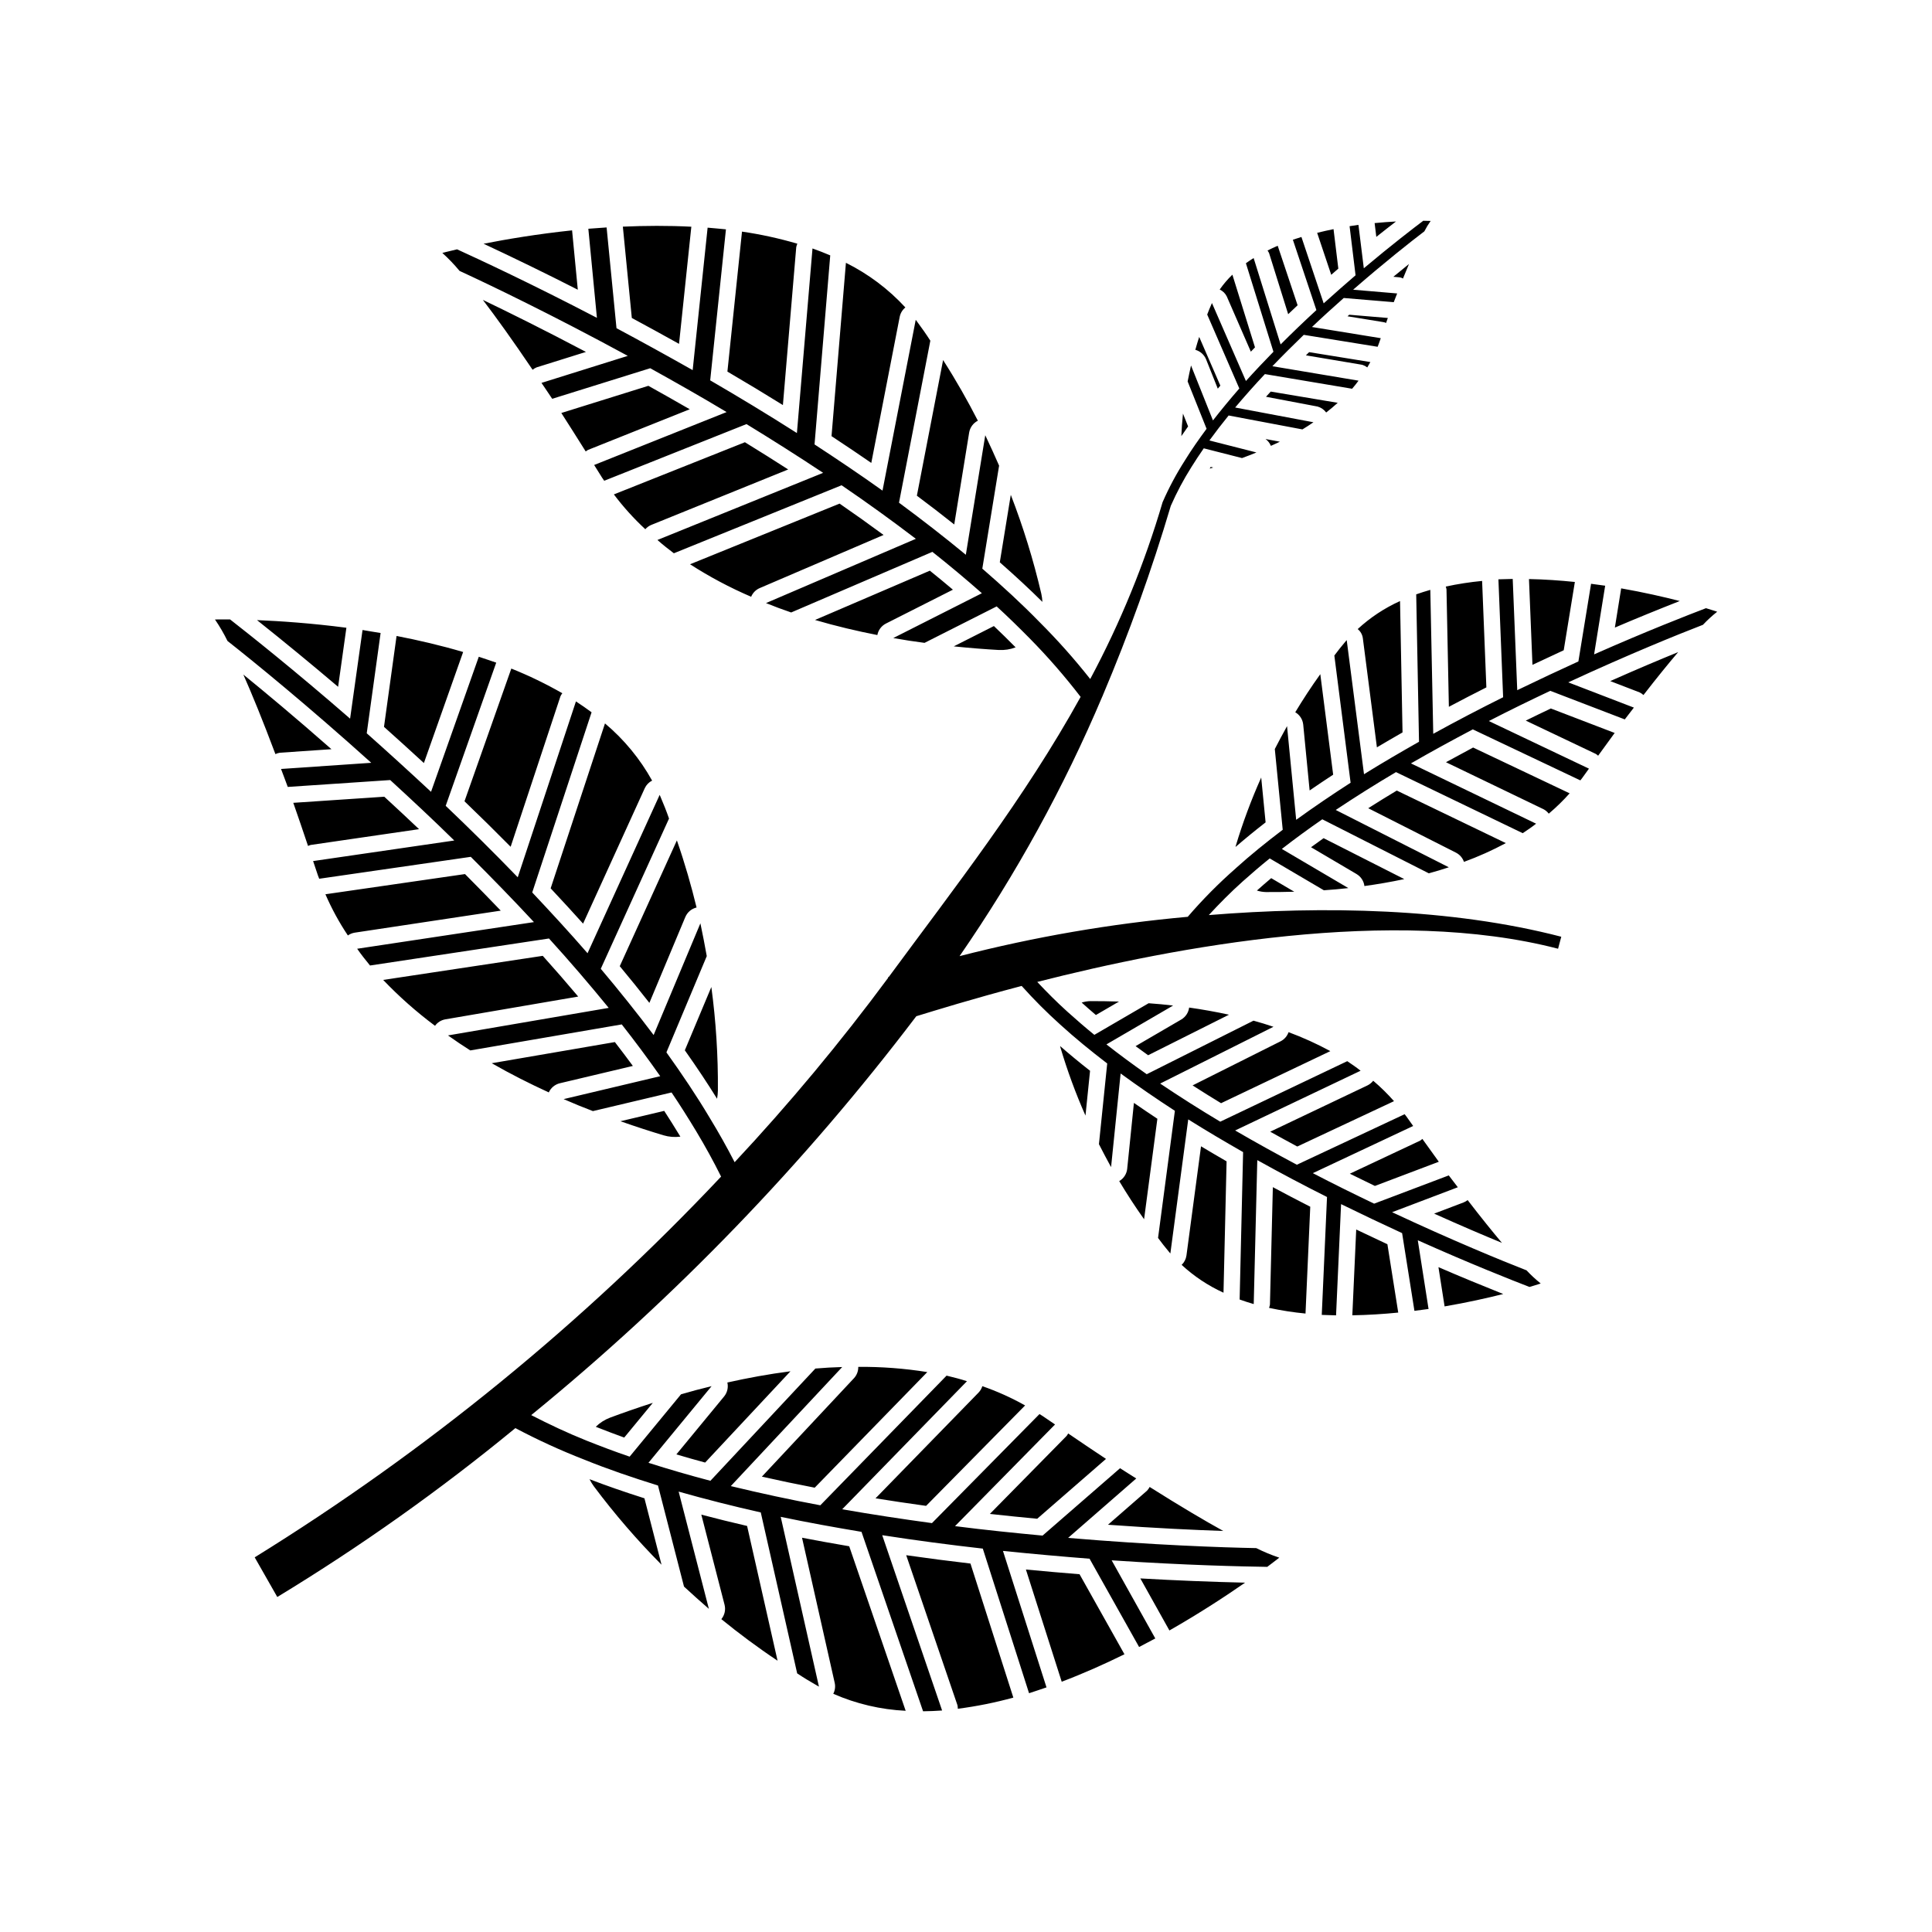 <?xml version="1.0" encoding="UTF-8"?>
<!-- Uploaded to: SVG Repo, www.svgrepo.com, Generator: SVG Repo Mixer Tools -->
<svg fill="#000000" width="800px" height="800px" version="1.1" viewBox="144 144 512 512" xmlns="http://www.w3.org/2000/svg">
 <path d="m468.24 486.58c-4.062-1.852-7.809-4.34-11.09-7.375 0.688-0.656 1.133-1.527 1.27-2.469l3.863-28.953c2.094 1.258 4.332 2.574 6.773 3.984zm22.992-22.785c-3.356-1.711-6.66-3.438-9.914-5.188l-0.77 31.078h0.004c-0.047 0.312-0.125 0.621-0.238 0.914 3.188 0.688 6.414 1.191 9.66 1.504zm-40.516-23.312c-2.102-1.387-4.172-2.789-6.215-4.203l-1.781 17.445h0.004c-0.141 1.371-0.926 2.59-2.117 3.281 1.988 3.324 4.164 6.703 6.586 10.102zm57.199-10.078v0.004c-0.402 0.516-0.918 0.938-1.504 1.227l-25.793 12.277c2.312 1.293 4.695 2.594 7.172 3.926l25.633-12.02v-0.004c-1.703-1.93-3.543-3.738-5.508-5.406zm-73.492-17.414 6.125-3.566c-2.75-0.094-5.293-0.125-7.531-0.117v-0.004c-0.801 0.016-1.598 0.148-2.363 0.391 1.234 1.098 2.477 2.203 3.769 3.297zm113.92-78.023 18.57 8.832c0.219 0.137 0.422 0.297 0.609 0.473 1.523-2.121 2.984-4.133 4.383-6.031l-16.914-6.484c-2.019 0.957-4.269 2.039-6.648 3.211zm-21.141 11.031 25.734 12.398 0.004-0.004c0.586 0.289 1.102 0.711 1.5 1.234 1.969-1.664 3.816-3.465 5.531-5.387l-25.582-12.137c-2.496 1.332-4.883 2.621-7.188 3.891zm-30.648 76.559c-3.57-1.934-7.269-3.613-11.074-5.023-0.359 1.043-1.105 1.906-2.086 2.41l-23.344 11.699c2.547 1.637 5.062 3.211 7.543 4.715zm-6.473-184.39 14.633 2.457c0.133 0.02 0.266 0.047 0.395 0.086 0.445 0.148 0.863 0.371 1.234 0.656 0.281-0.465 0.555-0.934 0.816-1.418l-16.227-2.625c-0.285 0.285-0.57 0.566-0.855 0.848zm-10.578 10.98s13.562 2.562 13.664 2.59h-0.004c0.914 0.254 1.723 0.812 2.289 1.578 1.051-0.824 2.07-1.668 3.059-2.566l-17.754-2.977c-0.422 0.453-0.84 0.914-1.258 1.375zm21.605-21.328 9.473 1.539c0.141 0.023 0.281 0.055 0.422 0.09 0.113 0.031 0.203 0.113 0.312 0.152 0.16-0.441 0.32-0.906 0.477-1.336l-10.223-0.855c-0.156 0.137-0.309 0.273-0.465 0.41zm77.414 99.676h-0.004c0.371 0.18 0.711 0.414 1.016 0.695 3.633-4.68 6.68-8.418 9.199-11.375-4.723 1.926-10.836 4.492-18.004 7.68zm-113.95-59.312c0.293-0.086 0.637-0.195 0.945-0.285l-0.656-0.168c-0.102 0.152-0.191 0.301-0.289 0.453zm6.891 100.07c-0.02 0.066-0.012 0.129-0.027 0.191 2.41-2.07 4.988-4.203 7.961-6.508l-1.164-11.879h-0.004c-2.644 5.914-4.906 11.992-6.766 18.195zm5.629 11.75c0.766 0.242 1.559 0.379 2.363 0.398 2.238 0.016 4.781-0.004 7.535-0.086l-6.109-3.598c-1.301 1.09-2.551 2.188-3.789 3.285zm2.285-119.66v-0.004c0.633 0.465 1.125 1.094 1.422 1.816 0.797-0.371 1.578-0.695 2.383-1.098zm35.234-42.875c0.25 0.02 0.5 0.062 0.742 0.129 0.156 0.062 0.305 0.137 0.449 0.215 0.562-1.398 1.094-2.676 1.59-3.844-1.273 1.023-2.633 2.129-4.141 3.379zm-81.734 210.3c-2.949-2.305-5.516-4.449-7.93-6.543 0.016 0.066 0.008 0.125 0.027 0.191v0.004c1.836 6.211 4.066 12.301 6.688 18.223zm-187.04-72.629-24.113 1.617c1.242 3.551 2.547 7.359 3.91 11.43 0.227-0.109 0.465-0.199 0.707-0.266l28.711-4.184c-3.328-3.16-6.481-6.082-9.215-8.598zm-13.996-12.594c-9.566-8.414-17.625-15.125-23.352-19.781 2.285 5.164 5.117 12.07 8.5 21.082l0.004-0.004c0.371-0.176 0.766-0.301 1.176-0.363zm237.28-119.96 6.367 14.613c0.367-0.383 0.73-0.762 1.098-1.145l-5.992-19.262c-1.246 1.199-2.371 2.516-3.359 3.938 0.824 0.379 1.496 1.035 1.887 1.855zm-67.938 335.77c-5.723-0.668-11.422-1.406-17.031-2.211l13.582 39.75c0.066 0.312 0.102 0.629 0.098 0.945 4.965-0.641 9.883-1.629 14.715-2.957zm-104.06-337.58-1.516-15.73c-9.277 0.98-17.41 2.359-23.453 3.547 8.16 3.809 16.609 7.926 24.969 12.184zm228.08 259.03 1.629 10.406c6-1.027 11.32-2.227 15.539-3.285-5.633-2.254-11.391-4.617-17.168-7.121zm-79.004 82.492 7.707 13.793c8.102-4.625 14.996-9.156 20.051-12.668-9.004-0.211-18.391-0.586-27.758-1.125zm-16.109-1.109c-4.562-0.367-9.316-0.785-14.215-1.25l9.488 29.734c5.75-2.176 11.332-4.668 16.629-7.277zm97.246-260.96 0.629 31.082c3.269-1.738 6.594-3.457 9.938-5.144l-1.129-28.215h0.008c-3.242 0.309-6.461 0.809-9.641 1.496 0.09 0.25 0.16 0.516 0.199 0.781zm-237.9 133.27c0.547-1.219 1.629-2.113 2.926-2.426l19.352-4.59c-1.543-2.102-3.129-4.199-4.766-6.324l-32.633 5.606c5.051 2.894 10.137 5.457 15.121 7.734zm18.805-33.449c2.699 3.242 5.324 6.492 7.852 9.719l9.523-22.75h0.004c0.531-1.27 1.637-2.207 2.977-2.523-1.395-5.734-3.094-11.688-5.215-17.781zm16.066 45.172c-1.559-2.555-2.973-4.82-4.285-6.828l-11.598 2.746c4.176 1.469 8.055 2.719 11.391 3.719h0.004c1.457 0.438 2.984 0.559 4.492 0.363zm8.203-39.645-7.023 16.758c3.266 4.625 6.07 8.852 8.539 12.84h0.004c0.133-0.734 0.207-1.477 0.219-2.219 0.066-9.156-0.512-18.305-1.734-27.379zm124.99-151.97c-0.223 2.164-0.363 4.16-0.434 5.969 0.574-0.84 1.148-1.68 1.793-2.57zm-142.62 99.25c0.402-0.859 1.082-1.562 1.934-1.992-3.203-5.773-7.438-10.906-12.488-15.152l-14.398 43.703c3.172 3.391 5.996 6.465 8.594 9.355zm181.91-136.03c0.633-0.559 1.258-1.105 1.879-1.641l-1.27-10.461c-1.445 0.285-2.879 0.617-4.34 0.98zm-16.469-5.742 5.059 16.18c0.832-0.801 1.664-1.59 2.496-2.367l-5.273-15.77c-0.922 0.395-1.809 0.816-2.695 1.258l0.004 0.004c0.16 0.219 0.297 0.453 0.41 0.699zm-23.281 203.1-12.098 7.051c1.098 0.805 2.199 1.609 3.32 2.414l21.43-10.746c-3.574-0.777-7.109-1.402-10.555-1.891h-0.004c-0.168 1.324-0.941 2.496-2.094 3.172zm-106.98 169.92-8.074-35.711c-4.102-0.949-8.168-1.957-12.133-3l6.16 23.879v0.004c0.34 1.336 0.027 2.75-0.852 3.812 4.578 3.731 9.531 7.441 14.898 11.016zm-33.055-68.336c-4.215 1.352-8.059 2.699-11.32 3.918-1.426 0.535-2.719 1.359-3.801 2.426 2.781 1.094 5.273 2.043 7.539 2.856zm36.477-8.367c-5.777 0.746-11.375 1.777-16.727 2.977l0.004 0.004c0.301 1.301-0.02 2.668-0.867 3.699l-12.645 15.348c2.512 0.75 5.043 1.465 7.621 2.164zm17.961-1.172 0.004 0.004c0.027 1.102-0.375 2.172-1.117 2.984l-24.43 26.109c4.754 1.07 9.441 2.051 14.004 2.926l29.84-30.637h-0.004c-6.047-0.973-12.168-1.434-18.293-1.383zm-112.16-90.383c0.648-0.895 1.613-1.504 2.699-1.703l35.246-6.043c-3.152-3.742-6.285-7.34-9.395-10.793l-42.289 6.383c4.234 4.43 8.828 8.496 13.738 12.156zm156.38 100.61c-3.617-2.035-7.414-3.742-11.336-5.106-0.195 0.633-0.535 1.211-0.992 1.691l-27.312 28.031c4.289 0.688 8.734 1.348 13.402 1.996zm-166.57-203.92-3.332 24.086c3.418 3.055 6.941 6.25 10.574 9.59l10.402-29.426c-5.894-1.738-11.844-3.129-17.645-4.25zm-15.492 13.473 2.195-15.648c-9.277-1.211-17.531-1.77-23.688-2.023 7.133 5.676 14.297 11.566 21.492 17.672zm58.926 2.512c0.133-0.285 0.297-0.559 0.492-0.805-4.348-2.492-8.863-4.676-13.516-6.539l-12.41 35.172c4.168 4.004 8.262 8.035 12.23 12.055zm94.453-53.156c3.367 2.512 6.676 5.059 9.902 7.625l3.953-24.344v-0.004c0.223-1.359 1.078-2.531 2.309-3.152-2.691-5.254-5.734-10.641-9.215-16.07zm-72.199 265.7c-5.398-1.711-10.191-3.383-14.562-5.066v-0.004c0.34 0.664 0.727 1.301 1.164 1.902 5.481 7.332 11.473 14.273 17.926 20.766zm21.988-298.59c4.984 2.918 9.902 5.887 14.707 8.871l3.535-41.859 0.004-0.004c0.062-0.309 0.16-0.613 0.289-0.902-4.809-1.406-9.707-2.481-14.668-3.203zm-98.77 148.69 38.703-5.836c-2.996-3.129-6.137-6.34-9.473-9.691l-36.992 5.352c1.652 3.809 3.644 7.465 5.953 10.918 0.535-0.383 1.156-0.637 1.809-0.742zm131.05 162.61c-4.574-0.781-8.684-1.523-12.504-2.262l8.668 38.504c0.207 0.965 0.07 1.977-0.387 2.856 6.066 2.66 12.566 4.188 19.184 4.504zm136.11-240.69 3.734 28.969c2.074-1.234 4.309-2.531 6.789-3.953l-0.66-34.812 0.004-0.004c-4.117 1.855-7.906 4.363-11.223 7.426 0.734 0.594 1.219 1.441 1.355 2.375zm6.516 160.65c-2.68-1.246-5.434-2.547-8.266-3.902l-1.031 22.734c4.121-0.066 8.207-0.328 12.168-0.719zm-102.72-180.72c4.238 3.723 7.953 7.18 11.297 10.496h-0.004c-0.039-0.742-0.141-1.48-0.301-2.207-2.082-8.902-4.781-17.645-8.078-26.168zm9.91 253.47 18.234-15.859c-3.137-2.078-6.488-4.328-10.023-6.746h-0.004c-0.113 0.227-0.25 0.441-0.402 0.645l-20.348 20.68c4.441 0.492 8.676 0.914 12.539 1.281zm-107.43-318.22c4.035 2.172 8.207 4.461 12.516 6.859l3.258-31.043c-6.141-0.316-12.25-0.277-18.148-0.016zm238.68 91.926c2.832-1.344 5.594-2.633 8.285-3.867l2.953-18.098c-3.957-0.41-8.039-0.691-12.16-0.773zm-20.227 49.793v0.004c0.977 0.508 1.719 1.375 2.074 2.418 3.812-1.391 7.519-3.055 11.098-4.973l-28.898-13.926c-2.484 1.488-5.008 3.051-7.566 4.68zm-38.453-1.461 12.066 7.106v0.004c1.152 0.68 1.918 1.852 2.082 3.176 3.449-0.473 6.984-1.078 10.562-1.84l-21.375-10.844c-1.129 0.797-2.234 1.598-3.336 2.402zm80.52-58.207c5.762-2.469 11.5-4.797 17.199-7.039-4.215-1.078-9.531-2.301-15.527-3.356zm-46.656 141.56c-1.387-1.902-2.84-3.922-4.359-6.055-0.188 0.176-0.391 0.332-0.605 0.469l-18.617 8.754c2.32 1.148 4.551 2.238 6.641 3.242zm-239.1-210.52 13.082-4.094c-11.27-5.953-20.672-10.598-27.32-13.789 3.426 4.488 7.789 10.543 13.18 18.516 0.32-0.262 0.676-0.473 1.059-0.629zm162.47 296.7v0.004c-0.188 0.367-0.43 0.707-0.715 1.004l-10.332 9.008c12.648 0.918 23.152 1.395 30.559 1.648-4.945-2.731-11.375-6.523-19.512-11.66zm38.586-205.31v0.004c1.188 0.691 1.969 1.906 2.109 3.273l1.699 17.457c2.055-1.414 4.133-2.805 6.238-4.18l-3.41-26.637c-2.438 3.391-4.633 6.766-6.637 10.086zm45.684 129.29c-0.328 0.258-0.688 0.465-1.074 0.621l-7.805 2.965c7.141 3.215 13.246 5.809 17.969 7.754-2.492-2.953-5.504-6.68-9.09-11.34zm-206.07-168.5c5.148 3.316 10.566 6.199 16.191 8.613 0.422-1.02 1.219-1.836 2.227-2.281l32.867-14.098c-3.914-2.883-7.809-5.664-11.656-8.309zm-20.188-18.512c2.5 3.316 5.285 6.406 8.332 9.227 0.434-0.5 0.977-0.891 1.59-1.145l36.277-14.695c-3.625-2.336-7.43-4.723-11.473-7.215zm61.496-61.379-3.816 45.938c3.891 2.566 7.352 4.894 10.539 7.098l7.535-38.746c0.199-0.969 0.73-1.836 1.496-2.457-4.484-4.875-9.824-8.883-15.754-11.832zm-75.422 39.801c2.035 3.164 4.191 6.566 6.469 10.203 0.195-0.16 0.402-0.305 0.625-0.426l26.941-10.766c-3.961-2.289-7.715-4.398-10.965-6.211zm170.88-14.191 3.09 7.742c0.223-0.266 0.453-0.531 0.68-0.801l-5.609-12.91c-0.379 1.164-0.699 2.285-1.023 3.422v-0.004c1.301 0.355 2.359 1.301 2.863 2.551zm45.102-32.477c1.734-1.402 3.473-2.723 5.215-4.082-1.723 0.09-3.637 0.23-5.664 0.426zm-148.75 101.52c5.59 1.641 11.137 2.941 16.516 3.996l0.004-0.004c0.246-1.312 1.086-2.438 2.277-3.043l17.746-8.973c-2.004-1.699-4.031-3.371-6.109-5.039zm36.77 6.996c4.406 0.457 8.465 0.766 11.941 0.961v-0.004c1.516 0.086 3.035-0.152 4.453-0.695-2.09-2.102-3.988-3.973-5.758-5.644zm155.55 168.85v-0.004c-1.336-1.07-2.59-2.234-3.758-3.484-6.562-2.562-19.742-7.961-35.629-15.41l17.418-6.613c-0.793-1.008-1.57-2.062-2.398-3.137l-19.781 7.484c-5.223-2.504-10.699-5.184-16.242-8.082l26.586-12.5c-0.438-0.629-0.93-1.277-1.383-1.945-0.285-0.41-0.574-0.816-0.879-1.176l-28.559 13.391c-5.406-2.879-10.883-5.898-16.355-9.082l33.246-15.832c-1.117-0.891-2.336-1.727-3.539-2.531l-33.652 16.035c-5.406-3.219-10.727-6.609-15.926-10.102l30.027-15.047c-1.73-0.586-3.527-1.137-5.293-1.621l-28.293 14.191c-3.691-2.582-7.231-5.199-10.684-7.902l17.672-10.297c-2.207-0.266-4.383-0.461-6.488-0.609l-14.383 8.375c-2.473-2-4.856-4.086-7.141-6.133-2.867-2.59-5.496-5.231-7.988-7.891 36.621-9.332 94.273-20.16 138.02-8.797l0.848-3.18c-29.27-7.602-63.074-8.203-93.41-5.738 2.777-3.008 5.719-5.992 8.98-8.914 2.293-2.039 4.688-4.113 7.168-6.102l14.344 8.441c2.106-0.137 4.281-0.324 6.492-0.578l-17.625-10.375c3.465-2.688 7.016-5.285 10.719-7.856l28.23 14.316c1.766-0.477 3.566-1.02 5.301-1.598l-29.969-15.191c5.215-3.469 10.551-6.836 15.969-10.031l33.582 16.184c1.207-0.801 2.43-1.633 3.551-2.516l-33.172-15.98c5.488-3.164 10.977-6.156 16.395-9.012l28.5 13.516c0.305-0.355 0.594-0.766 0.883-1.172 0.457-0.664 0.949-1.309 1.395-1.938l-26.527-12.617c5.555-2.875 11.043-5.527 16.277-8.008l19.746 7.574c0.832-1.07 1.613-2.125 2.41-3.129l-17.387-6.688c15.918-7.379 29.121-12.719 35.695-15.254 1.172-1.246 2.434-2.402 3.773-3.469 0 0-1.055-0.355-2.973-0.934-4.672 1.785-15.633 6.039-29.648 12.242l2.934-18.199c-1.242-0.152-2.465-0.34-3.738-0.508l-3.359 20.578c-5.113 2.328-10.551 4.879-16.207 7.617l-1.199-29.48c-1.293 0.035-2.531 0.051-3.789 0.102l1.25 31.25c-6.047 3.008-12.25 6.238-18.52 9.691l-0.777-38.148c-1.293 0.375-2.496 0.75-3.738 1.191l0.742 39.066c-4.859 2.754-9.77 5.609-14.578 8.602l-4.582-35.547-0.305 0.355c-1.035 1.223-2.039 2.465-2.973 3.738l4.309 33.711c-4.945 3.18-9.77 6.461-14.422 9.824l-2.422-24.824c-1.156 2.055-2.207 4.078-3.242 6.066l2.098 21.395c-4.383 3.332-8.578 6.715-12.453 10.215l0.004 0.008c-4.539 3.977-8.789 8.27-12.723 12.844-20.402 1.832-40.625 5.32-60.469 10.426 14.949-21.633 27.645-44.734 37.891-68.949l0.078-0.059-0.035-0.043 0.004-0.004c6.949-16.41 12.973-33.203 18.043-50.289 1.57-3.562 3.398-7 5.477-10.293 1.027-1.633 2.109-3.305 3.258-4.941l10.141 2.582c1.25-0.453 2.527-0.945 3.816-1.488l-12.461-3.176c1.621-2.231 3.309-4.422 5.094-6.621l19.555 3.691c0.984-0.598 1.977-1.242 2.922-1.895l-20.75-3.91c2.539-3.008 5.172-5.977 7.883-8.855l23.113 3.883c0.59-0.695 1.18-1.41 1.703-2.141l-22.832-3.828c2.758-2.871 5.547-5.641 8.316-8.316l19.578 3.164c0.121-0.27 0.227-0.566 0.328-0.863 0.16-0.48 0.344-0.957 0.5-1.414l-18.23-2.965c2.852-2.711 5.699-5.273 8.422-7.688l13.25 1.109c0.316-0.793 0.602-1.566 0.906-2.312l-11.668-0.992c8.316-7.246 15.352-12.785 18.875-15.469v-0.004c0.488-0.957 1.047-1.879 1.668-2.754 0 0-0.699-0.031-1.961-0.043-2.508 1.898-8.379 6.387-15.754 12.59l-1.422-11.504c-0.777 0.125-1.547 0.227-2.348 0.348l1.582 13.012c-2.68 2.305-5.516 4.797-8.449 7.441l-5.894-17.59c-0.773 0.246-1.52 0.477-2.269 0.727l6.234 18.648c-3.125 2.879-6.301 5.914-9.48 9.098l-7.152-22.891c-0.715 0.453-1.375 0.891-2.047 1.375l7.297 23.457c-2.449 2.516-4.914 5.102-7.293 7.75l-9-20.656-0.121 0.27c-0.41 0.922-0.797 1.844-1.141 2.777l8.512 19.598c-2.426 2.785-4.766 5.613-6.984 8.461l-5.816-14.562c-0.336 1.445-0.617 2.852-0.895 4.231l5.019 12.547c-2.062 2.781-4.004 5.559-5.727 8.352h0.004c-2.269 3.539-4.258 7.25-5.938 11.105-4.766 16.238-11.191 31.941-19.176 46.859-4.18-5.297-8.672-10.344-13.449-15.113-4.688-4.812-9.797-9.504-15.148-14.141l4.449-27.297c-1.168-2.637-2.352-5.32-3.668-8.059l-5.148 31.68c-5.699-4.703-11.625-9.312-17.711-13.801l8.305-42.934c-1.094-1.715-2.281-3.391-3.508-5.047l-0.363-0.484-8.805 45.266c-5.93-4.238-11.996-8.309-18.012-12.242l4.16-50.098c-1.555-0.668-3.074-1.25-4.703-1.836l-4.129 48.918c-7.766-4.945-15.465-9.605-22.98-13.965l4.172-40.02c-1.609-0.168-3.203-0.293-4.856-0.445l-3.961 37.754c-7.039-3.981-13.812-7.703-20.188-11.113l-2.621-26.699c-1.648 0.113-3.238 0.25-4.84 0.348l2.273 23.609c-17.488-9.121-31.211-15.48-37.062-18.156-2.512 0.582-3.894 0.953-3.894 0.953l-0.004 0.004c1.633 1.477 3.156 3.066 4.559 4.762 8.234 3.793 24.746 11.734 44.582 22.516l-22.871 7.16c0.941 1.352 1.859 2.769 2.84 4.215l25.977-8.102c6.516 3.617 13.344 7.473 20.242 11.621l-35.102 14.023c0.516 0.844 1.094 1.715 1.629 2.602 0.336 0.547 0.676 1.094 1.039 1.578l37.703-15.016c6.723 4.113 13.523 8.406 20.312 12.918l-43.91 17.793c1.367 1.227 2.871 2.398 4.352 3.523l44.449-18.023c6.695 4.551 13.27 9.309 19.68 14.191l-39.715 17.031c2.176 0.887 4.445 1.73 6.676 2.488l37.422-16.062c4.543 3.602 8.891 7.231 13.117 10.965l-23.48 11.875c2.816 0.508 5.594 0.93 8.285 1.277l19.113-9.66c3.019 2.758 5.926 5.617 8.703 8.426 4.832 4.898 9.355 10.094 13.547 15.551-14.957 27.051-33.359 50.48-50.855 74.238l-0.215 0.07 0.051 0.156v0.004c-12.613 17.047-26.191 33.355-40.672 48.848-2.016-3.93-4.231-7.871-6.644-11.828-3.434-5.773-7.309-11.523-11.434-17.281l10.691-25.508c-0.52-2.836-1.047-5.723-1.688-8.691l-12.391 29.602c-4.445-5.902-9.133-11.766-14.008-17.551l18.086-39.812c-0.664-1.922-1.426-3.828-2.238-5.723l-0.242-0.555-19.113 41.965c-4.777-5.504-9.73-10.875-14.66-16.105l15.73-47.746c-1.355-1.016-2.699-1.93-4.144-2.883l-15.422 46.609c-6.398-6.621-12.797-12.945-19.094-18.938l13.391-37.945c-1.527-0.539-3.047-1.031-4.621-1.562l-12.656 35.793c-5.918-5.512-11.633-10.711-17.039-15.512l3.676-26.574c-1.633-0.273-3.207-0.508-4.789-0.793l-3.297 23.488c-14.879-12.945-26.738-22.332-31.809-26.297-2.578-0.02-4.012 0.02-4.012 0.02l0.008-0.008c1.242 1.816 2.352 3.719 3.32 5.695 7.121 5.609 21.328 17.18 38.102 32.293l-23.91 1.633c0.602 1.535 1.16 3.129 1.781 4.758l27.152-1.82c5.492 5.035 11.234 10.379 16.973 16.02l-37.406 5.449c0.305 0.941 0.664 1.922 0.977 2.91 0.199 0.609 0.402 1.223 0.641 1.777l40.168-5.809c5.578 5.566 11.191 11.328 16.738 17.297l-46.848 7.062c1.043 1.512 2.231 3 3.41 4.441l47.426-7.16c5.449 5.984 10.734 12.148 15.828 18.391l-42.59 7.297c1.91 1.367 3.918 2.719 5.91 3.977l40.137-6.894c3.578 4.559 6.957 9.105 10.199 13.723l-25.605 6.074c2.617 1.152 5.223 2.207 7.762 3.176l20.84-4.938c2.293 3.387 4.453 6.844 6.5 10.223 2.434 4.047 4.644 8.074 6.633 12.078l-0.004-0.004c-36.629 38.875-78.184 72.797-123.6 100.9l5.988 10.508c22.07-13.398 43.156-28.355 63.098-44.758 5.91 3.133 11.996 5.922 18.234 8.348 6.227 2.527 12.789 4.766 19.555 6.863l6.894 26.785c2.129 1.945 4.293 3.93 6.594 5.906l-8.012-31.074c7.109 2.016 14.387 3.859 21.766 5.523l9.645 42.648c1.691 1.129 3.449 2.188 5.242 3.211l0.527 0.297-10.129-44.992c7.129 1.5 14.324 2.789 21.41 3.977l16.316 47.551c1.695-0.012 3.316-0.09 5.043-0.207l-15.871-46.457c9.098 1.41 18.02 2.582 26.656 3.555l12.258 38.324c1.543-0.492 3.051-1.02 4.625-1.547l-11.539-36.164c8.047 0.816 15.742 1.504 22.949 2.066l13.129 23.395c1.465-0.766 2.863-1.531 4.293-2.262l-11.566-20.707c19.68 1.324 34.801 1.637 41.234 1.734 2.066-1.543 3.184-2.438 3.184-2.438v-0.004c-2.09-0.695-4.121-1.539-6.09-2.527-9.066-0.164-27.375-0.805-49.871-2.707l18.066-15.746c-1.406-0.859-2.816-1.789-4.293-2.719l-20.535 17.855c-7.418-0.695-15.223-1.484-23.203-2.508l26.508-26.941c-0.812-0.566-1.691-1.129-2.539-1.73-0.527-0.367-1.059-0.73-1.586-1.027l-28.496 28.898c-7.809-1.066-15.762-2.262-23.789-3.668l33.066-33.938c-1.746-0.574-3.59-1.043-5.402-1.477l-33.461 34.359c-7.961-1.477-15.891-3.195-23.723-5.086l29.527-31.555c-2.352 0.066-4.766 0.199-7.113 0.402l-27.816 29.746c-5.609-1.473-11.047-3.051-16.418-4.769l16.73-20.309c-2.781 0.664-5.496 1.395-8.102 2.16l-13.617 16.52c-3.875-1.312-7.684-2.762-11.355-4.219-5.207-2.086-10.059-4.387-14.727-6.789v0.004c38.086-31.07 72.344-66.555 102.05-105.71 5-1.531 14.93-4.613 27.926-8.031h-0.004c3.234 3.609 6.66 7.043 10.266 10.281 3.859 3.519 8.039 6.922 12.406 10.27l-2.191 21.383c1.027 1.992 2.07 4.019 3.215 6.082l2.531-24.812c4.641 3.387 9.449 6.688 14.379 9.891l-4.461 33.691c0.93 1.277 1.926 2.523 2.957 3.754l0.305 0.359 4.738-35.527c4.793 3.012 9.691 5.891 14.539 8.668l-0.918 39.062c1.238 0.449 2.441 0.828 3.734 1.207l0.945-38.145c6.254 3.481 12.441 6.738 18.477 9.773l-1.391 31.242c1.258 0.059 2.496 0.078 3.789 0.121l1.328-29.477c5.644 2.762 11.07 5.336 16.176 7.688l3.266 20.594c1.273-0.164 2.5-0.344 3.742-0.492l-2.852-18.211c13.988 6.269 24.93 10.57 29.594 12.375 1.926-0.57 2.981-0.922 2.981-0.922z"/>
</svg>